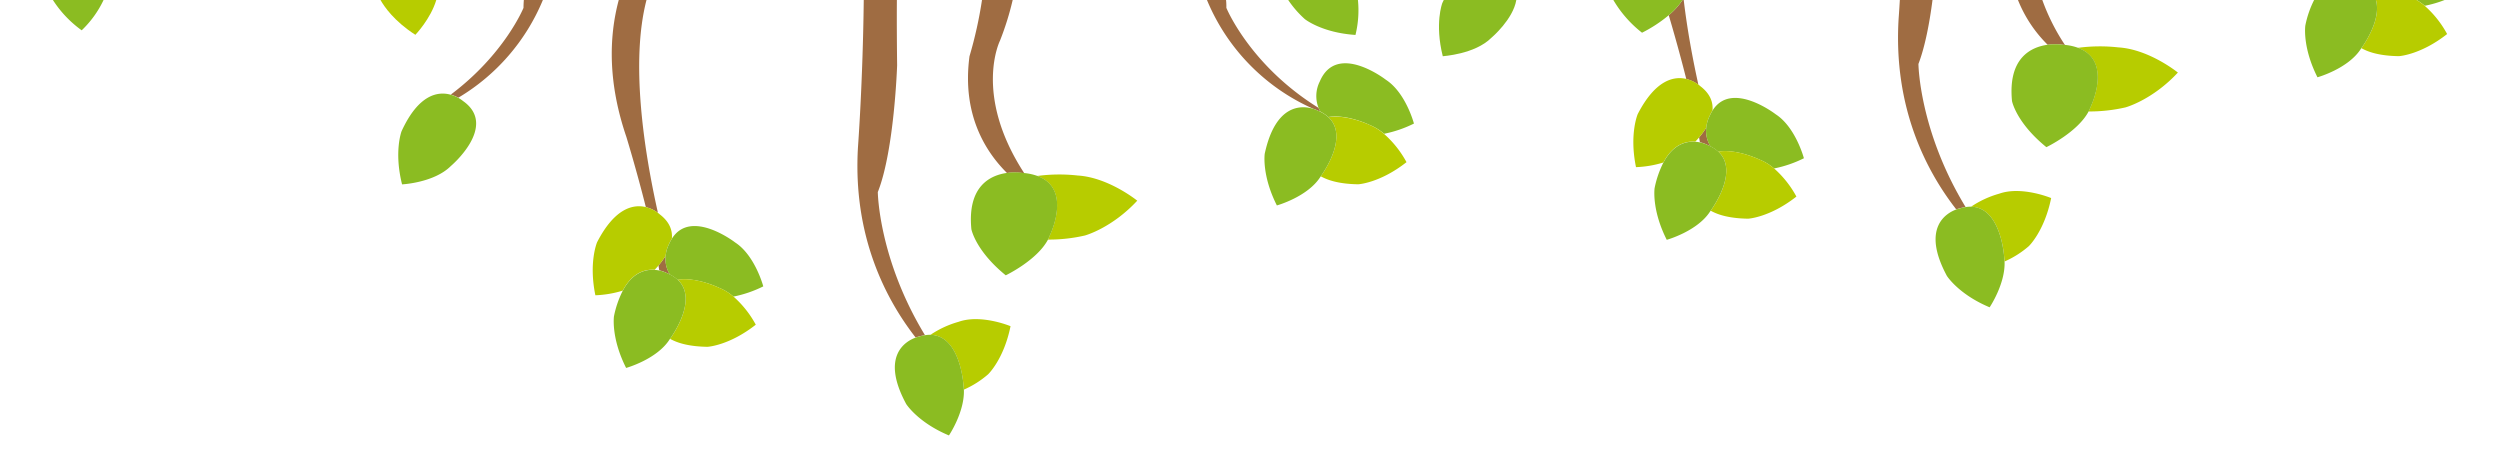 <svg id="bg" xmlns="http://www.w3.org/2000/svg" viewBox="0 0 800 150"><title>branche-topcenter</title><path d="M629,66.27c-14.9-24.48-15.1-45.81-15.1-45.81C616,15,617.47,7.27,618.4,0H607.95c-.22,3.71-.38,5.81-.38,5.81C605.76,34.64,616.63,55,626,67a8.15,8.15,0,0,1,1-.3A12.62,12.62,0,0,1,629,66.27Z" fill="#9f6c42"/><path d="M538.4,0A22.22,22.22,0,0,1,534,4.87c1.07,3.6,3.38,11.57,5.61,20.41a11,11,0,0,1,3.87,1.83C541.69,19,539.93,9.61,538.79,0Z" fill="#9f6c42"/><path d="M660.12,14.32l.67.08A67.12,67.12,0,0,1,653.54,0h-7.79a42,42,0,0,0,9.51,14.33A18.06,18.06,0,0,1,660.12,14.32Z" fill="#9f6c42"/><path d="M546.51,46.43c.31.13.59.26.87.4a9.26,9.26,0,0,1-1.37-6,24.55,24.55,0,0,1-2.3,3.14c.09.52.17,1,.25,1.54A10.13,10.13,0,0,1,546.51,46.43Z" fill="#9f6c42"/><path d="M668.9,34.38a11.47,11.47,0,0,1-.58,1.29,51.72,51.72,0,0,0,11.85-1.31s8.54-2.31,16.75-11.14c0,0-9.17-7.46-19.09-8.06a53.1,53.1,0,0,0-12.92.15C676.29,19.47,668.9,34.38,668.9,34.38Z" fill="#b7cc00"/><path d="M660.12,14.32a18.06,18.06,0,0,0-4.86,0c-5.27.72-12.76,4.13-11.42,18,0,0,1.27,6.86,11,14.77,0,0,10-4.78,13.52-11.44a11.47,11.47,0,0,0,.58-1.29s7.39-14.92-4-19.08a17.51,17.51,0,0,0-4.12-.91Z" fill="#8bbc22"/><path d="M524.08,36.49s-2.75,6.36-.56,17A34.25,34.25,0,0,0,532.28,52c3.09-5.84,7.21-6.89,10.22-6.68.4-.41.8-.86,1.21-1.34a24.55,24.55,0,0,0,2.3-3.14,10.72,10.72,0,0,1,1.1-3.79,12.68,12.68,0,0,1,.89-1.7c.23-2.64-.73-5.35-3.87-7.75a7.65,7.65,0,0,0-.63-.51,11,11,0,0,0-3.87-1.83C535.71,24.33,529.78,25.45,524.08,36.49Z" fill="#b7cc00"/><path d="M546,40.87a9.26,9.26,0,0,0,1.37,6,10.35,10.35,0,0,1,2.48,1.68c6-1,13.24,2.54,13.24,2.54a16.33,16.33,0,0,1,4.61,2.82,38.11,38.11,0,0,0,9.55-3.27s-2.62-9.9-9-14.05c0,0-14.2-11-20.27-1.17a12.68,12.68,0,0,0-.89,1.7A10.72,10.72,0,0,0,546,40.87Z" fill="#8bbc22"/><path d="M549.86,48.51c6.53,6.08-1.44,17.53-2.45,18.91,2.59,1.46,6.39,2.48,12,2.56,0,0,6.92-.38,15.44-7.08a32.92,32.92,0,0,0-7.14-9,16.33,16.33,0,0,0-4.61-2.82S555.82,47.55,549.86,48.51Z" fill="#b7cc00"/><path d="M549.86,48.51a10.35,10.35,0,0,0-2.48-1.68c-.28-.14-.56-.28-.87-.4a10.13,10.13,0,0,0-2.54-.87,10.89,10.89,0,0,0-1.47-.2c-3-.21-7.13.84-10.22,6.68a31.7,31.7,0,0,0-2.81,8.17s-1,6.86,3.89,16.53c0,0,9.87-2.74,13.94-9.17l.11-.15C548.42,66,556.39,54.59,549.86,48.51Z" fill="#8bbc22"/><path d="M773.3,0a18.3,18.3,0,0,1,2.63,1.85A36.41,36.41,0,0,0,782.27,0Z" fill="#8bbc22"/><path d="M760.29,0c1.82,6.19-3.81,14.26-4.65,15.41,2.59,1.46,6.39,2.48,12,2.56,0,0,6.92-.38,15.44-7.08a32.92,32.92,0,0,0-7.14-9A18.3,18.3,0,0,0,773.3,0Z" fill="#b7cc00"/><path d="M760.29,0H740.52a31.65,31.65,0,0,0-2.82,8.2s-1,6.86,3.89,16.53c0,0,9.87-2.74,13.94-9.17l.11-.15C756.48,14.26,762.11,6.19,760.29,0Z" fill="#8bbc22"/><path d="M477.28,12.06s6.9-5.83,7.94-12.06H462c-.16.32-.31.62-.47,1,0,0-2.48,6.47.16,17C461.66,17.94,471.89,17.44,477.28,12.06Z" fill="#8bbc22"/><path d="M641.34,82.32a13.46,13.46,0,0,1,.12,1.36,30.73,30.73,0,0,0,7.75-4.9s5-4.77,7.16-15.4c0,0-9.45-3.95-16.63-1.4a31.2,31.2,0,0,0-9,4.17C640.42,66.39,641.34,82.32,641.34,82.32Z" fill="#b7cc00"/><path d="M623,88.28s3.69,5.87,13.68,10.06c0,0,5.07-7.5,4.78-14.66a13.46,13.46,0,0,0-.12-1.36s-.92-15.93-10.57-16.18a9.79,9.79,0,0,0-1.79.13,12.62,12.62,0,0,0-2,.47,8.15,8.15,0,0,0-1,.3C623,68.14,614.64,72.74,623,88.28Z" fill="#8bbc22"/><path d="M422.3,35.67l.28.11a9.36,9.36,0,0,1-.65-1.26c-22-13.64-29.49-32-29.49-32,0-.8,0-1.64-.11-2.52h-6.1a65.39,65.39,0,0,0,34,34.8,9.15,9.15,0,0,1,1.54.61C421.94,35.49,422.12,35.59,422.3,35.67Z" fill="#9f6c42"/><path d="M173.72,0h-6.09c-.07.88-.11,1.73-.11,2.52,0,0-6.05,14.84-23.27,27.75a11,11,0,0,1,2.4,1A65.53,65.53,0,0,0,173.72,0Z" fill="#9f6c42"/><path d="M213.51,87.43c.31.13.59.26.87.4a9.26,9.26,0,0,1-1.37-6,24.55,24.55,0,0,1-2.3,3.14c.09.52.17,1,.25,1.54A10.13,10.13,0,0,1,213.51,87.43Z" fill="#9f6c42"/><path d="M296,107.27c-14.9-24.48-15.1-45.81-15.1-45.81,5.29-13.34,6.18-40.57,6.18-40.57C287,14,286.95,6.95,287,0H276.4c-.3,26.3-1.83,46.81-1.83,46.81C272.76,75.64,283.63,96,293,108a8.15,8.15,0,0,1,1-.3A12.62,12.62,0,0,1,296,107.27Z" fill="#9f6c42"/><path d="M206.88,0H198c-3.24,12.13-3.4,26.73,2.45,43.84,0,0,3.2,10.44,6.22,22.44a11,11,0,0,1,3.87,1.83C206,47.86,201.75,19.75,206.88,0Z" fill="#9f6c42"/><path d="M324.06,0h-9.82a133.26,133.26,0,0,1-4,18c-2.44,18.3,4.85,30.26,12,37.36a18.06,18.06,0,0,1,4.86,0l.67.08C311.35,30.24,320,13,320,13A91.72,91.72,0,0,0,324.06,0Z" fill="#9f6c42"/><path d="M132.92,11.14S137.8,6.07,139.61,0H121.76C122.94,2.1,126.12,6.77,132.92,11.14Z" fill="#b7cc00"/><path d="M417.54,6.11s5.39,4.35,16.21,5.07A33.06,33.06,0,0,0,434.54,0H412.23A32.83,32.83,0,0,0,417.54,6.11Z" fill="#8bbc22"/><path d="M335.9,75.38a11.47,11.47,0,0,1-.58,1.29,51.72,51.72,0,0,0,11.85-1.31s8.54-2.31,16.75-11.14c0,0-9.17-7.46-19.09-8.06a53.1,53.1,0,0,0-12.92.15C343.29,60.47,335.9,75.38,335.9,75.38Z" fill="#b7cc00"/><path d="M322.26,55.33c-5.27.72-12.76,4.13-11.42,18,0,0,1.27,6.86,11,14.77,0,0,10-4.78,13.52-11.44a11.47,11.47,0,0,0,.58-1.29s7.39-14.92-4-19.08a17.51,17.51,0,0,0-4.12-.91l-.67-.08A18.06,18.06,0,0,0,322.26,55.33Z" fill="#8bbc22"/><path d="M538.4,0H516.27a37.13,37.13,0,0,0,9.18,10.47A44.41,44.41,0,0,0,534,4.87,22.22,22.22,0,0,0,538.4,0Z" fill="#8bbc22"/><path d="M191.08,77.49s-2.75,6.36-.56,17A34.25,34.25,0,0,0,199.28,93c3.09-5.84,7.21-6.89,10.22-6.68.4-.41.8-.86,1.21-1.34a24.55,24.55,0,0,0,2.3-3.14,10.72,10.72,0,0,1,1.1-3.79,12.68,12.68,0,0,1,.89-1.7c.23-2.64-.73-5.35-3.87-7.75a7.65,7.65,0,0,0-.63-.51,11,11,0,0,0-3.87-1.83C202.71,65.33,196.78,66.45,191.08,77.49Z" fill="#b7cc00"/><path d="M213,81.87a9.26,9.26,0,0,0,1.37,6,10.35,10.35,0,0,1,2.48,1.68c6-1,13.24,2.54,13.24,2.54a16.33,16.33,0,0,1,4.61,2.82,38.11,38.11,0,0,0,9.55-3.27s-2.62-9.9-9-14.05c0,0-14.2-11-20.27-1.17a12.68,12.68,0,0,0-.89,1.7A10.72,10.72,0,0,0,213,81.87Z" fill="#8bbc22"/><path d="M216.86,89.51c6.53,6.08-1.44,17.53-2.45,18.91,2.59,1.46,6.39,2.48,12,2.56,0,0,6.92-.38,15.44-7.08a32.92,32.92,0,0,0-7.14-9,16.33,16.33,0,0,0-4.61-2.82S222.82,88.55,216.86,89.51Z" fill="#b7cc00"/><path d="M216.86,89.51a10.35,10.35,0,0,0-2.48-1.68c-.28-.14-.56-.28-.87-.4a10.13,10.13,0,0,0-2.54-.87,10.89,10.89,0,0,0-1.47-.2c-3-.21-7.13.84-10.22,6.68a31.7,31.7,0,0,0-2.81,8.17s-1,6.86,3.89,16.53c0,0,9.87-2.74,13.94-9.17l.11-.15C215.42,107,223.39,95.59,216.86,89.51Z" fill="#8bbc22"/><path d="M443.49,25.53s-15.72-12.23-21.15.53a10.33,10.33,0,0,0-.41,8.45,9.36,9.36,0,0,0,.65,1.26l0,0a10.35,10.35,0,0,1,2.48,1.68c6-1,13.24,2.54,13.24,2.54a16.33,16.33,0,0,1,4.61,2.82,38.11,38.11,0,0,0,9.55-3.27S449.87,29.68,443.49,25.53Z" fill="#8bbc22"/><path d="M425.09,37.5c6.53,6.08-1.44,17.53-2.45,18.91,2.59,1.46,6.39,2.48,12,2.56,0,0,6.92-.38,15.44-7.08a32.92,32.92,0,0,0-7.14-9A16.33,16.33,0,0,0,438.33,40S431.06,36.53,425.09,37.5Z" fill="#b7cc00"/><path d="M425.09,37.5a10.35,10.35,0,0,0-2.48-1.68l-.3-.14c-.19-.09-.36-.18-.57-.26a9.15,9.15,0,0,0-1.54-.61c-3.5-1.07-12-1.81-15.49,14.4,0,0-1,6.86,3.89,16.53,0,0,9.87-2.74,13.94-9.17l.11-.15C423.65,55,431.63,43.58,425.09,37.5Z" fill="#8bbc22"/><path d="M26.14,9.7a32.61,32.61,0,0,0,7-9.7H16.93A35.61,35.61,0,0,0,26.14,9.7Z" fill="#8bbc22"/><path d="M128.5,42s-2.48,6.47.16,17c0,0,10.23-.5,15.62-5.88,0,0,15.23-12.84,3.88-20.8a9.43,9.43,0,0,0-1.51-1,11,11,0,0,0-2.4-1C140.31,29.19,134,30,128.5,42Z" fill="#8bbc22"/><path d="M323.37,104.38s-9.45-3.95-16.63-1.4a31.2,31.2,0,0,0-9,4.17c9.65.25,10.57,16.18,10.57,16.18a13.46,13.46,0,0,1,.12,1.36,30.73,30.73,0,0,0,7.75-4.9S321.23,115,323.37,104.38Z" fill="#b7cc00"/><path d="M297.77,107.14a9.79,9.79,0,0,0-1.79.13,12.62,12.62,0,0,0-2,.47,8.15,8.15,0,0,0-1,.3c-3,1.1-11.4,5.71-3,21.24,0,0,3.69,5.87,13.68,10.06,0,0,5.07-7.5,4.78-14.66a13.46,13.46,0,0,0-.12-1.36S307.42,107.39,297.77,107.14Z" fill="#8bbc22"/></svg>